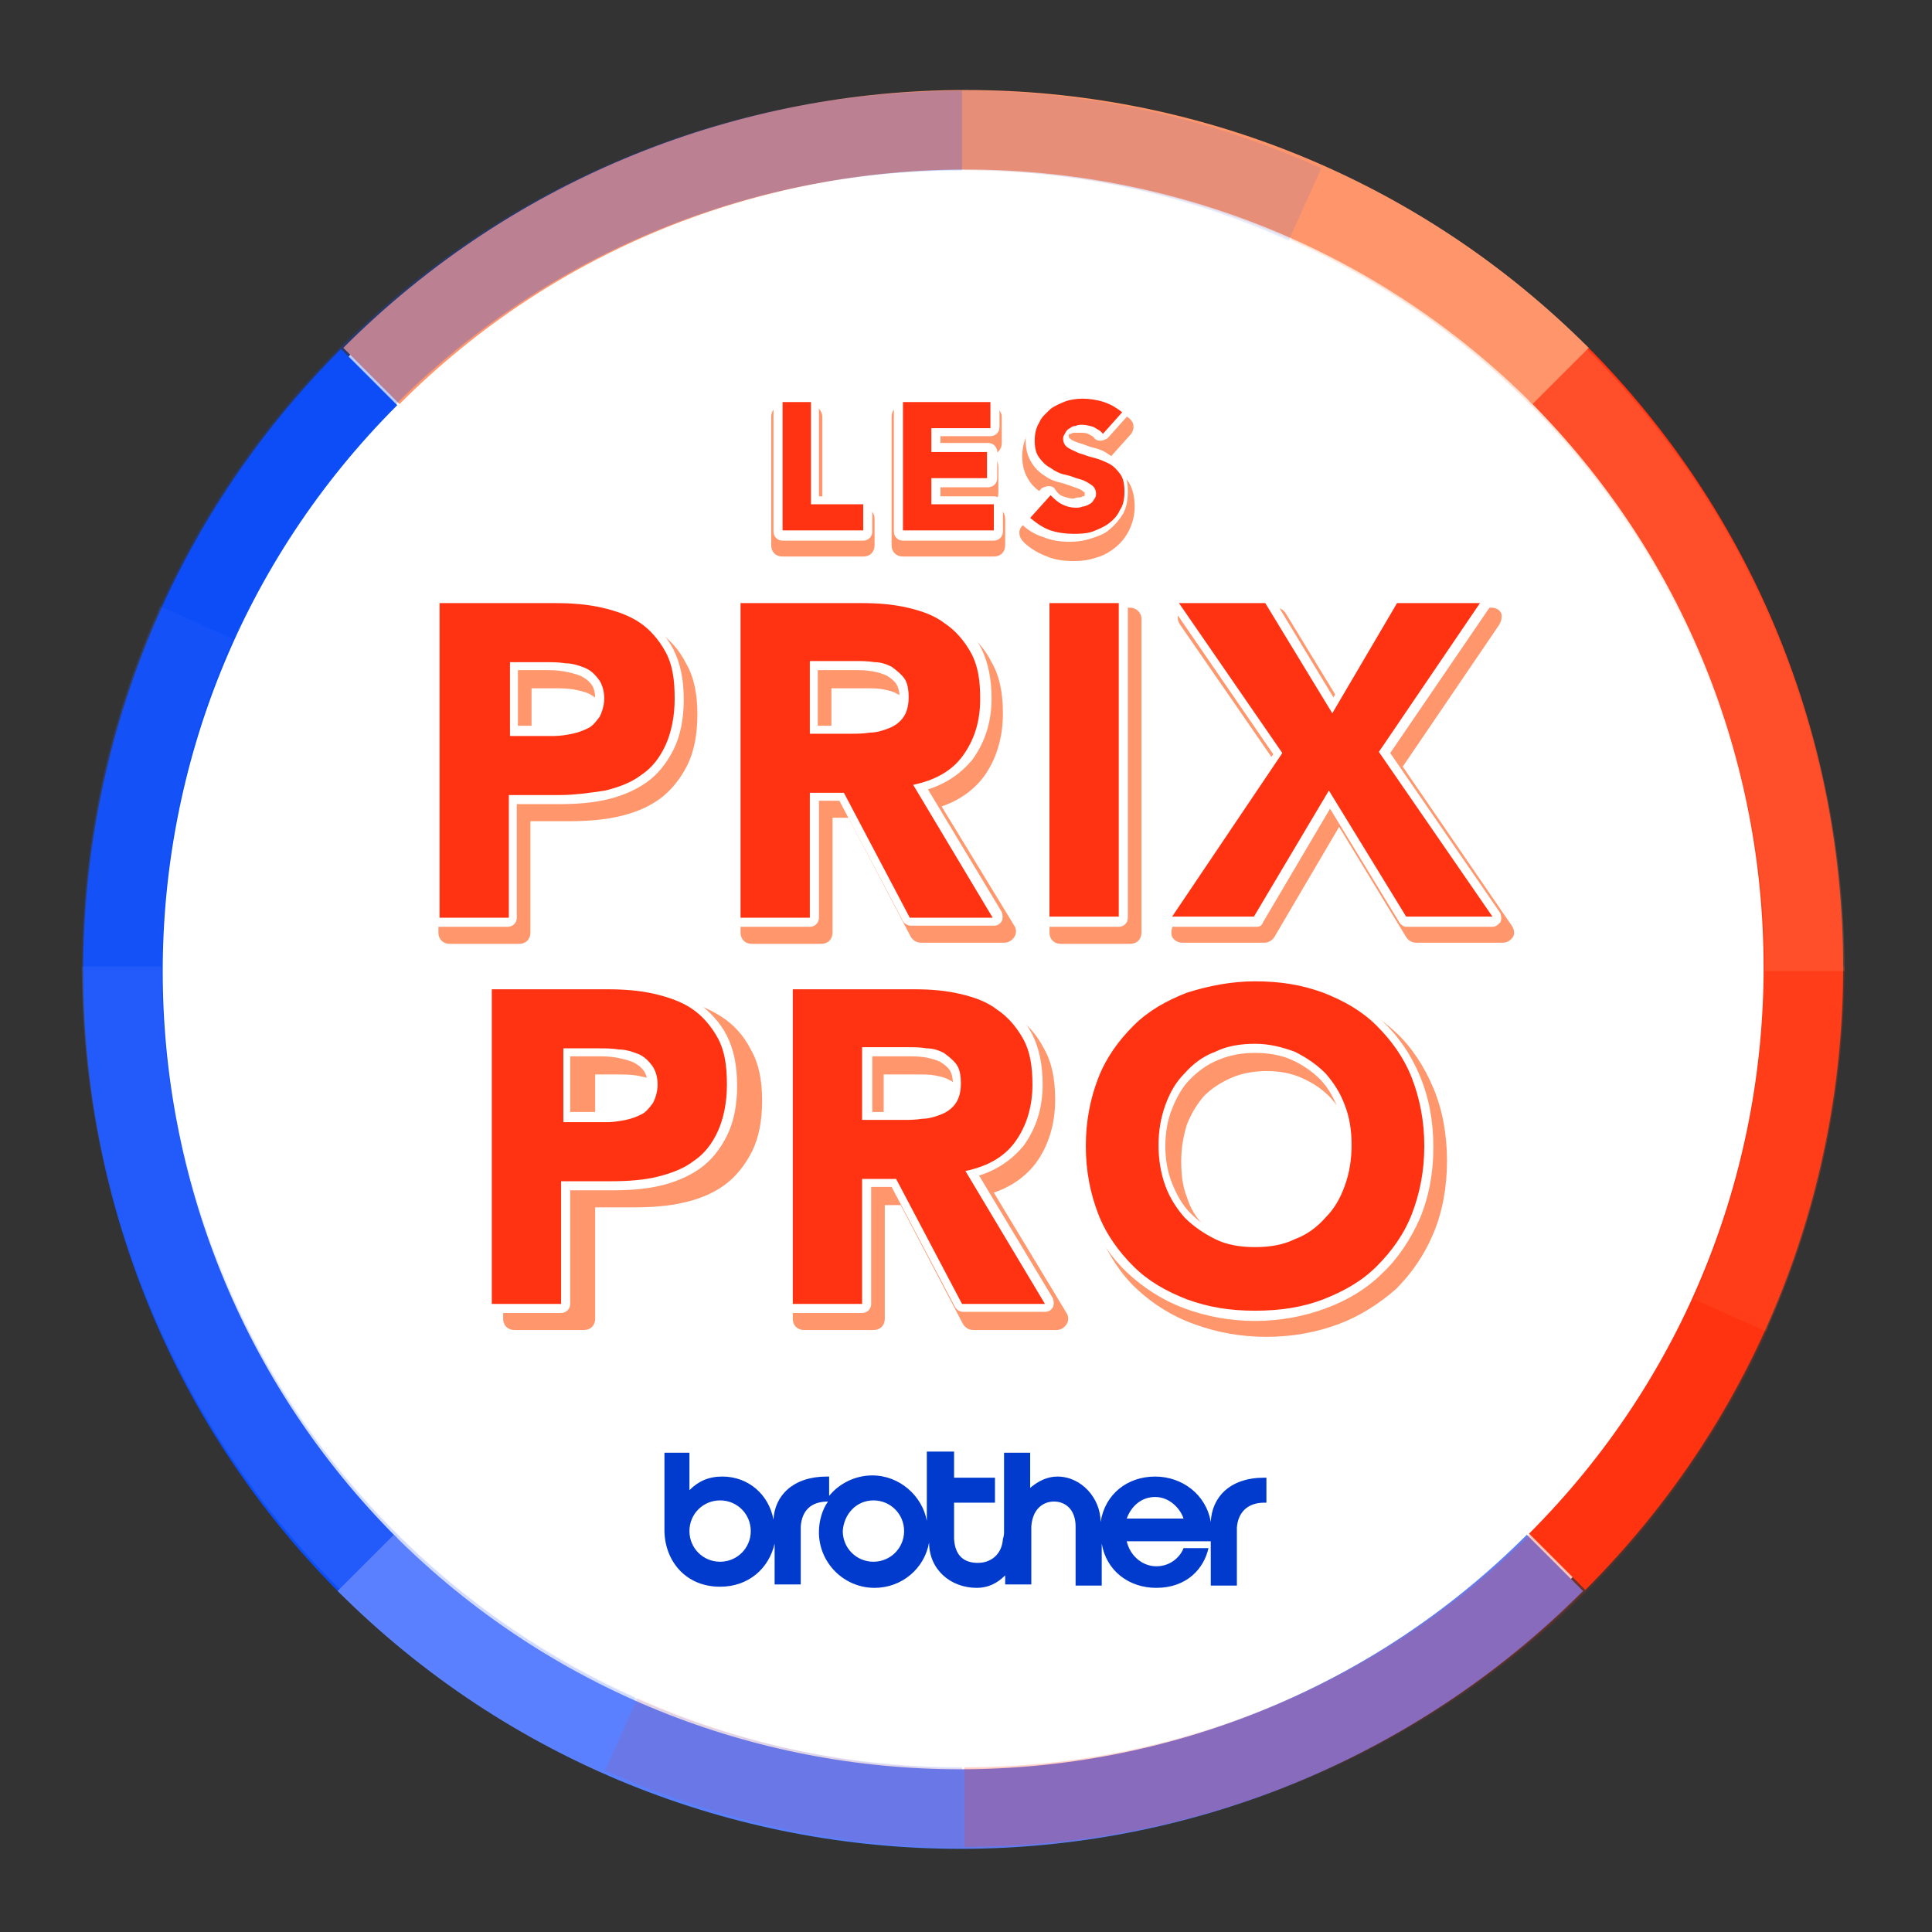 <?xml version="1.0" encoding="utf-8"?>
<!-- Generator: Adobe Illustrator 24.1.0, SVG Export Plug-In . SVG Version: 6.00 Build 0)  -->
<svg version="1.1" id="Calque_1" xmlns="http://www.w3.org/2000/svg" xmlns:xlink="http://www.w3.org/1999/xlink" x="0px" y="0px"
	 viewBox="0 0 170.1 170.1" style="enable-background:new 0 0 170.1 170.1;" xml:space="preserve">
<rect x="0" y="0" width="170.1" height="170.1" fill="#333333" stroke="none"/>
<style type="text/css">
	.st0{fill:#FFFFFF;}
	.st1{fill:none;stroke:#0D4FF7;stroke-width:7;stroke-miterlimit:10;}
	.st2{fill:none;stroke:#5A81FF;stroke-width:7;stroke-miterlimit:10;}
	.st3{fill:none;stroke:#FF3311;stroke-width:7;stroke-miterlimit:10;}
	.st4{fill:none;stroke:#FF966C;stroke-width:7;stroke-miterlimit:10;}
	.st5{opacity:0.2;fill:none;stroke:#0D4FF7;stroke-width:7;stroke-miterlimit:10;}
	.st6{opacity:0.2;fill:none;stroke:#5A81FF;stroke-width:7;stroke-miterlimit:10;}
	.st7{opacity:0.2;fill:none;stroke:#FF3311;stroke-width:7;stroke-miterlimit:10;}
	.st8{opacity:0.2;fill:none;stroke:#FF966C;stroke-width:7;stroke-miterlimit:10;}
	.st9{fill:#FF966C;}
	.st10{fill:#FF3311;}
	.st11{fill:#003BCE;}
	.st12{opacity:0.1;fill:none;stroke:#0D4FF7;stroke-width:7;stroke-miterlimit:10;}
	.st13{opacity:0.1;fill:none;stroke:#5A81FF;stroke-width:7;stroke-miterlimit:10;}
	.st14{opacity:0.1;fill:none;stroke:#FF3311;stroke-width:7;stroke-miterlimit:10;}
	.st15{opacity:0.1;fill:none;stroke:#FF966C;stroke-width:7;stroke-miterlimit:10;}
</style>
<circle class="st0" cx="84.6" cy="85.1" r="76.1"/>
<path class="st1" d="M32.5,137.9C3.6,109,3.6,62.1,32.5,33.2"/>
<path class="st2" d="M136.9,137.6c-28.9,28.9-75.8,28.9-104.7,0"/>
<path class="st3" d="M137.1,32.8c28.9,28.9,28.9,75.8,0,104.7"/>
<path class="st4" d="M32.7,33.1c28.9-28.9,75.8-28.9,104.7,0"/>
<path class="st5" d="M10.7,85.5c0-40.9,33.1-74,74-74"/>
<path class="st6" d="M84.7,159.1c-40.9,0-74-33.1-74-74"/>
<path class="st7" d="M158.9,85.1c0,40.9-33.1,74-74,74"/>
<path class="st8" d="M84.9,11.5c40.9,0,74,33.1,74,74"/>
<g>
	<g>
		<path class="st9" d="M68.9,48.6c-0.3,0-0.5-0.2-0.5-0.5V36.7c0-0.3,0.2-0.5,0.5-0.5h2.5c0.3,0,0.5,0.2,0.5,0.5v8.5H76
			c0.3,0,0.5,0.2,0.5,0.5v2.3c0,0.3-0.2,0.5-0.5,0.5H68.9z"/>
		<path class="st9" d="M71.4,36.7v9H76v2.3h-7.1V36.7H71.4 M71.4,35.7h-2.5c-0.6,0-1,0.4-1,1v11.3c0,0.6,0.4,1,1,1H76
			c0.6,0,1-0.4,1-1v-2.3c0-0.6-0.4-1-1-1h-3.6v-8C72.4,36.2,72,35.7,71.4,35.7L71.4,35.7z"/>
	</g>
	<g>
		<path class="st9" d="M79.5,48.6c-0.3,0-0.5-0.2-0.5-0.5V36.7c0-0.3,0.2-0.5,0.5-0.5h7.7c0.3,0,0.5,0.2,0.5,0.5V39
			c0,0.3-0.2,0.5-0.5,0.5h-4.7v1.1h4.4c0.3,0,0.5,0.2,0.5,0.5v2.3c0,0.3-0.2,0.5-0.5,0.5h-4.4v1.3h5c0.3,0,0.5,0.2,0.5,0.5v2.3
			c0,0.3-0.2,0.5-0.5,0.5H79.5z"/>
		<path class="st9" d="M87.2,36.7V39H82v2.1h4.9v2.3H82v2.3h5.5v2.3h-8V36.7H87.2 M87.2,35.7h-7.7c-0.6,0-1,0.4-1,1v11.3
			c0,0.6,0.4,1,1,1h8c0.6,0,1-0.4,1-1v-2.3c0-0.6-0.4-1-1-1H83v-0.3h3.9c0.6,0,1-0.4,1-1v-2.3c0-0.6-0.4-1-1-1H83V40h4.2
			c0.6,0,1-0.4,1-1v-2.3C88.2,36.2,87.7,35.7,87.2,35.7L87.2,35.7z"/>
	</g>
	<g>
		<path class="st9" d="M94.4,48.9c-0.8,0-1.5-0.1-2.2-0.4c-0.7-0.2-1.3-0.6-1.9-1.2c-0.2-0.2-0.2-0.5,0-0.7l1.8-2
			c0.1-0.1,0.2-0.2,0.4-0.2c0,0,0,0,0,0c0.1,0,0.3,0.1,0.4,0.2c0.2,0.3,0.5,0.5,0.8,0.6c0.3,0.2,0.7,0.2,1,0.2c0.2,0,0.3,0,0.5-0.1
			c0.2,0,0.3-0.1,0.4-0.2c0.1-0.1,0.2-0.1,0.2-0.2c0-0.1,0.1-0.1,0.1-0.2c0-0.2-0.1-0.3-0.2-0.4c-0.2-0.2-0.5-0.3-0.8-0.4
			c-0.4-0.1-0.8-0.3-1.3-0.4c-0.5-0.1-1-0.4-1.4-0.6c-0.5-0.3-0.8-0.6-1.1-1.1c-0.3-0.5-0.5-1.1-0.5-1.8c0-0.7,0.1-1.3,0.4-1.8
			c0.3-0.5,0.6-1,1.1-1.3c0.4-0.3,1-0.6,1.5-0.8c0.6-0.2,1.2-0.3,1.8-0.3c0.7,0,1.4,0.1,2,0.3c0.7,0.2,1.3,0.5,1.8,1
			c0.1,0.1,0.2,0.2,0.2,0.3s0,0.3-0.1,0.4l-1.7,1.9c-0.1,0.1-0.2,0.2-0.4,0.2c0,0,0,0,0,0c-0.1,0-0.3-0.1-0.4-0.2
			c-0.1-0.2-0.3-0.3-0.6-0.4c-0.3-0.1-0.6-0.2-0.8-0.2c-0.1,0-0.3,0-0.5,0.1c-0.1,0-0.3,0.1-0.4,0.2c-0.1,0.1-0.2,0.1-0.2,0.2
			c0,0.1-0.1,0.1-0.1,0.3c0,0.2,0.1,0.3,0.2,0.4c0.2,0.2,0.5,0.3,0.8,0.4c0.4,0.1,0.8,0.3,1.2,0.4c0.5,0.1,1,0.3,1.4,0.6
			c0.5,0.3,0.8,0.6,1.1,1.1c0.3,0.5,0.5,1.1,0.5,1.9c0,0.7-0.1,1.3-0.4,1.9c-0.3,0.5-0.6,1-1.1,1.3c-0.4,0.3-1,0.6-1.6,0.8
			C95.7,48.8,95.1,48.9,94.4,48.9z"/>
		<path class="st9" d="M95.3,36.4c0.6,0,1.3,0.1,1.9,0.3c0.6,0.2,1.1,0.5,1.6,0.9l-1.7,1.9c-0.2-0.3-0.5-0.4-0.8-0.6
			c-0.3-0.1-0.7-0.2-1-0.2c-0.2,0-0.4,0-0.6,0.1c-0.2,0-0.4,0.1-0.5,0.2c-0.2,0.1-0.3,0.2-0.4,0.4s-0.2,0.3-0.2,0.5
			c0,0.3,0.1,0.6,0.4,0.8s0.6,0.3,1,0.5c0.4,0.1,0.8,0.3,1.3,0.4c0.4,0.1,0.9,0.3,1.3,0.5c0.4,0.2,0.7,0.5,1,0.9
			c0.3,0.4,0.4,0.9,0.4,1.6c0,0.6-0.1,1.2-0.4,1.6c-0.2,0.5-0.6,0.9-1,1.2c-0.4,0.3-0.9,0.5-1.4,0.7c-0.5,0.1-1.1,0.2-1.7,0.2
			c-0.7,0-1.4-0.1-2-0.3c-0.6-0.2-1.2-0.6-1.8-1.1l1.8-2c0.3,0.3,0.6,0.6,1,0.8c0.4,0.2,0.8,0.3,1.2,0.3c0.2,0,0.4,0,0.6-0.1
			c0.2,0,0.4-0.1,0.6-0.2c0.2-0.1,0.3-0.2,0.4-0.4c0.1-0.1,0.2-0.3,0.2-0.5c0-0.3-0.1-0.6-0.4-0.8s-0.6-0.4-1-0.5
			c-0.4-0.1-0.8-0.3-1.3-0.4c-0.5-0.1-0.9-0.3-1.3-0.6c-0.4-0.2-0.7-0.5-1-0.9c-0.3-0.4-0.4-0.9-0.4-1.5c0-0.6,0.1-1.1,0.4-1.6
			c0.2-0.5,0.6-0.8,1-1.2c0.4-0.3,0.9-0.5,1.4-0.7C94.2,36.5,94.8,36.4,95.3,36.4 M95.3,35.4c-0.6,0-1.3,0.1-1.9,0.3
			c-0.6,0.2-1.2,0.5-1.7,0.9c-0.5,0.4-0.9,0.9-1.2,1.5c-0.3,0.6-0.5,1.3-0.5,2.1c0,0.8,0.2,1.5,0.6,2.1c0.3,0.5,0.8,0.9,1.3,1.2
			c0.5,0.3,1,0.5,1.5,0.7c0.4,0.1,0.9,0.3,1.2,0.4c0.3,0.1,0.5,0.2,0.7,0.4c0,0,0,0-0.1,0c-0.1,0-0.2,0.1-0.3,0.1
			c-0.1,0-0.3,0-0.4,0c-0.3,0-0.5-0.1-0.8-0.2c-0.2-0.1-0.4-0.3-0.6-0.5C93,44.1,92.8,44,92.5,44c0,0,0,0,0,0
			c-0.3,0-0.5,0.1-0.7,0.3l-1.8,2c-0.4,0.4-0.3,1,0.1,1.4c0.6,0.6,1.3,1,2.1,1.3c0.7,0.3,1.5,0.4,2.4,0.4c0.7,0,1.3-0.1,1.9-0.3
			c0.7-0.2,1.2-0.5,1.7-0.9c0.5-0.4,0.9-0.9,1.2-1.5c0.3-0.6,0.5-1.3,0.5-2.1c0-0.9-0.2-1.6-0.5-2.1c-0.3-0.5-0.8-0.9-1.3-1.3
			c-0.5-0.3-1-0.5-1.5-0.6c-0.4-0.1-0.8-0.2-1.2-0.4c-0.3-0.1-0.5-0.2-0.7-0.3c0,0,0,0,0,0c0.1,0,0.2-0.1,0.3-0.1c0.1,0,0.2,0,0.3,0
			c0.2,0,0.4,0,0.7,0.1c0.2,0.1,0.3,0.1,0.4,0.2c0.2,0.2,0.5,0.4,0.7,0.4c0,0,0,0,0,0c0.3,0,0.5-0.1,0.7-0.3l1.7-1.9
			c0.2-0.2,0.3-0.5,0.3-0.7c0-0.3-0.1-0.5-0.3-0.7c-0.6-0.5-1.3-0.9-2-1.1C96.8,35.6,96.1,35.4,95.3,35.4L95.3,35.4z"/>
	</g>
	<g>
		<path class="st9" d="M39.6,82.6c-0.3,0-0.5-0.2-0.5-0.5V54.5c0-0.3,0.2-0.5,0.5-0.5h10.3c1.5,0,2.9,0.1,4.2,0.4
			c1.3,0.3,2.5,0.7,3.5,1.4c1,0.7,1.8,1.6,2.4,2.8c0.6,1.1,0.9,2.6,0.9,4.3c0,1.7-0.3,3.1-0.8,4.3c-0.6,1.2-1.3,2.1-2.3,2.8
			c-1,0.7-2.1,1.2-3.4,1.5c-1.3,0.3-2.7,0.4-4.2,0.4h-3.9v10.3c0,0.3-0.2,0.5-0.5,0.5H39.6z M49.8,65.7c0.5,0,1,0,1.5-0.1
			c0.4-0.1,0.9-0.2,1.2-0.5c0.3-0.2,0.6-0.5,0.8-0.8c0.2-0.3,0.3-0.8,0.3-1.4c0-0.6-0.1-1.1-0.4-1.4c-0.3-0.4-0.6-0.6-1.1-0.8
			c-0.5-0.2-1-0.3-1.5-0.4c-0.6-0.1-1.2-0.1-1.7-0.1h-2.6v5.6H49.8z"/>
		<path class="st9" d="M49.9,54.5c1.4,0,2.8,0.1,4.1,0.4c1.3,0.3,2.4,0.7,3.3,1.3c0.9,0.6,1.7,1.5,2.3,2.6c0.6,1.1,0.8,2.4,0.8,4.1
			c0,1.6-0.3,3-0.8,4.1c-0.5,1.1-1.2,2-2.1,2.6c-0.9,0.7-2,1.1-3.2,1.4c-1.2,0.3-2.6,0.4-4.1,0.4h-4.4v10.8h-6.1V54.5H49.9
			 M45.7,66.2h4.1c0.5,0,1.1-0.1,1.6-0.2c0.5-0.1,1-0.3,1.4-0.5c0.4-0.2,0.7-0.6,1-1c0.2-0.4,0.4-1,0.4-1.6c0-0.7-0.2-1.3-0.5-1.7
			c-0.3-0.4-0.7-0.8-1.2-1c-0.5-0.2-1.1-0.4-1.7-0.4c-0.6-0.1-1.2-0.1-1.8-0.1h-3.1V66.2 M49.9,53.5H39.6c-0.6,0-1,0.4-1,1v27.6
			c0,0.6,0.4,1,1,1h6.1c0.6,0,1-0.4,1-1v-9.8h3.4c1.5,0,3-0.1,4.3-0.4c1.4-0.3,2.6-0.8,3.6-1.5c1-0.7,1.9-1.8,2.5-3
			c0.6-1.2,0.9-2.7,0.9-4.5c0-1.8-0.3-3.3-1-4.5c-0.6-1.2-1.5-2.2-2.6-2.9c-1.1-0.7-2.3-1.2-3.7-1.5C52.8,53.6,51.4,53.5,49.9,53.5
			L49.9,53.5z M46.7,60.6h2.1c0.5,0,1.1,0,1.7,0.1c0.5,0.1,1,0.2,1.4,0.4c0.4,0.2,0.6,0.4,0.9,0.7c0.2,0.2,0.3,0.6,0.3,1.1
			c0,0.5-0.1,0.8-0.2,1.1c-0.2,0.3-0.4,0.5-0.6,0.7c-0.3,0.2-0.7,0.3-1,0.4c-0.4,0.1-0.9,0.1-1.4,0.1h-3.1V60.6L46.7,60.6z"/>
	</g>
	<g>
		<path class="st9" d="M81.1,82.6c-0.2,0-0.4-0.1-0.4-0.3L75,71.5h-2.2v10.5c0,0.3-0.2,0.5-0.5,0.5h-6.1c-0.3,0-0.5-0.2-0.5-0.5
			V54.5c0-0.3,0.2-0.5,0.5-0.5h10.7c1.4,0,2.8,0.1,4.1,0.4c1.3,0.3,2.5,0.8,3.5,1.4c1,0.7,1.8,1.6,2.4,2.8c0.6,1.1,0.9,2.6,0.9,4.3
			c0,2-0.5,3.8-1.6,5.3c-1,1.3-2.3,2.2-4.1,2.6l6.7,11.1c0.1,0.2,0.1,0.3,0,0.5c-0.1,0.2-0.3,0.3-0.4,0.3H81.1z M75.9,65.4
			c0.5,0,1.1,0,1.7-0.1c0.6,0,1.1-0.1,1.5-0.3c0.4-0.2,0.7-0.4,1-0.8c0.3-0.3,0.4-0.8,0.4-1.4c0-0.6-0.1-1.1-0.3-1.4
			c-0.2-0.3-0.5-0.6-0.9-0.8c-0.4-0.2-0.9-0.3-1.4-0.4c-0.5-0.1-1.1-0.1-1.6-0.1h-3.5v5.3H75.9z"/>
		<path class="st9" d="M76.9,54.5c1.4,0,2.7,0.1,4,0.4c1.3,0.3,2.4,0.7,3.3,1.4c0.9,0.6,1.7,1.5,2.3,2.6c0.6,1.1,0.8,2.4,0.8,4
			c0,2-0.5,3.6-1.5,5c-1,1.4-2.5,2.2-4.4,2.6l7,11.7h-7.3l-5.8-11h-3v11h-6.1V54.5H76.9 M72.3,65.9h3.6c0.5,0,1.1,0,1.7-0.1
			c0.6,0,1.2-0.2,1.7-0.4c0.5-0.2,0.9-0.5,1.2-0.9c0.3-0.4,0.5-1,0.5-1.8c0-0.7-0.1-1.3-0.4-1.7c-0.3-0.4-0.7-0.7-1.1-1
			c-0.4-0.2-0.9-0.4-1.5-0.4c-0.6-0.1-1.1-0.1-1.7-0.1h-4V65.9 M76.9,53.5H66.2c-0.6,0-1,0.4-1,1v27.6c0,0.6,0.4,1,1,1h6.1
			c0.6,0,1-0.4,1-1V72h1.4l5.5,10.5c0.2,0.3,0.5,0.5,0.9,0.5h7.3c0.4,0,0.7-0.2,0.9-0.5c0.2-0.3,0.2-0.7,0-1L82.9,71
			c1.5-0.5,2.8-1.4,3.7-2.6c1.1-1.5,1.7-3.4,1.7-5.6c0-1.8-0.3-3.3-1-4.5c-0.6-1.2-1.5-2.2-2.6-2.9c-1.1-0.7-2.3-1.2-3.7-1.5
			C79.8,53.6,78.3,53.5,76.9,53.5L76.9,53.5z M73.3,60.6h3c0.5,0,1,0,1.5,0.1c0.5,0.1,0.9,0.2,1.2,0.4c0.3,0.1,0.5,0.4,0.7,0.6
			c0.2,0.2,0.3,0.6,0.3,1.1c0,0.5-0.1,0.9-0.3,1.1c-0.2,0.3-0.5,0.5-0.8,0.6c-0.4,0.2-0.8,0.3-1.4,0.3c-0.6,0-1.1,0.1-1.7,0.1h-2.6
			V60.6L73.3,60.6z"/>
	</g>
	<g>
		<path class="st9" d="M93.4,82.6c-0.3,0-0.5-0.2-0.5-0.5V54.5c0-0.3,0.2-0.5,0.5-0.5h6.1c0.3,0,0.5,0.2,0.5,0.5v27.6
			c0,0.3-0.2,0.5-0.5,0.5H93.4z"/>
		<path class="st9" d="M99.5,54.5v27.6h-6.1V54.5H99.5 M99.5,53.5h-6.1c-0.6,0-1,0.4-1,1v27.6c0,0.6,0.4,1,1,1h6.1c0.6,0,1-0.4,1-1
			V54.5C100.5,53.9,100,53.5,99.5,53.5L99.5,53.5z"/>
	</g>
	<g>
		<path class="st9" d="M124.7,82.6c-0.2,0-0.3-0.1-0.4-0.2L118,71.9l-6.1,10.4c-0.1,0.2-0.3,0.2-0.4,0.2h-7.2
			c-0.2,0-0.4-0.1-0.4-0.3s-0.1-0.4,0-0.5l9.5-14.1l-8.9-12.9c-0.1-0.2-0.1-0.4,0-0.5c0.1-0.2,0.3-0.3,0.4-0.3h7.6
			c0.2,0,0.3,0.1,0.4,0.2l5.5,9l5.2-8.9c0.1-0.2,0.3-0.2,0.4-0.2h7.4c0.2,0,0.4,0.1,0.4,0.3c0.1,0.2,0.1,0.4,0,0.5L123,67.5
			l9.8,14.3c0.1,0.2,0.1,0.4,0,0.5s-0.3,0.3-0.4,0.3H124.7z"/>
		<path class="st9" d="M131.3,54.5L131.3,54.5 M131.3,54.5l-8.9,13.1l10,14.5h-7.6L118,70.9l-6.6,11.1h-7.2l9.7-14.4l-9.1-13.2h7.6
			l5.9,9.7l5.7-9.7H131.3 M131.3,53.5L131.3,53.5h-7.4c-0.4,0-0.7,0.2-0.9,0.5l-4.8,8.2l-5-8.2c-0.2-0.3-0.5-0.5-0.9-0.5h-7.6
			c-0.4,0-0.7,0.2-0.9,0.5c-0.2,0.3-0.1,0.7,0.1,1l8.7,12.6l-9.3,13.9c-0.2,0.3-0.2,0.7-0.1,1c0.2,0.3,0.5,0.5,0.9,0.5h7.2
			c0.4,0,0.7-0.2,0.9-0.5l5.7-9.7l5.9,9.7c0.2,0.3,0.5,0.5,0.9,0.5h7.6c0.4,0,0.7-0.2,0.9-0.5c0.2-0.3,0.1-0.7-0.1-1l-9.6-14
			l8.5-12.5c0.1-0.2,0.2-0.4,0.2-0.6C132.3,53.9,131.9,53.5,131.3,53.5L131.3,53.5z M131.3,55.5L131.3,55.5L131.3,55.5L131.3,55.5z"
			/>
	</g>
	<g>
		<path class="st9" d="M45.3,116.6c-0.3,0-0.5-0.2-0.5-0.5V88.5c0-0.3,0.2-0.5,0.5-0.5h10.3c1.5,0,2.9,0.1,4.2,0.4
			c1.3,0.3,2.5,0.7,3.5,1.4c1,0.7,1.8,1.6,2.4,2.8c0.6,1.1,0.9,2.6,0.9,4.3c0,1.7-0.3,3.1-0.8,4.3c-0.6,1.2-1.3,2.1-2.3,2.8
			c-1,0.7-2.1,1.2-3.4,1.5c-1.3,0.3-2.7,0.4-4.2,0.4h-3.9v10.3c0,0.3-0.2,0.5-0.5,0.5H45.3z M55.4,99.7c0.5,0,1,0,1.5-0.1
			c0.4-0.1,0.9-0.2,1.2-0.5c0.3-0.2,0.6-0.5,0.8-0.8c0.2-0.3,0.3-0.8,0.3-1.4c0-0.6-0.1-1.1-0.4-1.4c-0.3-0.4-0.6-0.6-1.1-0.8
			c-0.5-0.2-1-0.3-1.5-0.4c-0.6-0.1-1.2-0.1-1.7-0.1h-2.6v5.6H55.4z"/>
		<path class="st9" d="M55.5,88.5c1.4,0,2.8,0.1,4.1,0.4c1.3,0.3,2.4,0.7,3.3,1.3c0.9,0.6,1.7,1.5,2.3,2.6c0.6,1.1,0.8,2.4,0.8,4.1
			c0,1.6-0.3,3-0.8,4.1c-0.5,1.1-1.2,2-2.1,2.6c-0.9,0.7-2,1.1-3.2,1.4c-1.2,0.3-2.6,0.4-4.1,0.4h-4.4v10.8h-6.1V88.5H55.5
			 M51.3,100.2h4.1c0.5,0,1.1-0.1,1.6-0.2c0.5-0.1,1-0.3,1.4-0.5c0.4-0.2,0.7-0.6,1-1c0.2-0.4,0.4-1,0.4-1.6c0-0.7-0.2-1.3-0.5-1.7
			c-0.3-0.4-0.7-0.8-1.2-1c-0.5-0.2-1.1-0.4-1.7-0.4c-0.6-0.1-1.2-0.1-1.8-0.1h-3.1V100.2 M55.5,87.5H45.3c-0.6,0-1,0.4-1,1v27.6
			c0,0.6,0.4,1,1,1h6.1c0.6,0,1-0.4,1-1v-9.8h3.4c1.5,0,3-0.1,4.3-0.4c1.4-0.3,2.6-0.8,3.6-1.5c1-0.7,1.9-1.8,2.5-3
			c0.6-1.2,0.9-2.7,0.9-4.5c0-1.8-0.3-3.3-1-4.5c-0.6-1.2-1.5-2.2-2.6-2.9c-1.1-0.7-2.3-1.2-3.7-1.5C58.4,87.6,57,87.5,55.5,87.5
			L55.5,87.5z M52.3,94.6h2.1c0.5,0,1.1,0,1.7,0.1c0.5,0.1,1,0.2,1.4,0.4c0.4,0.2,0.6,0.4,0.9,0.7c0.2,0.2,0.3,0.6,0.3,1.1
			c0,0.5-0.1,0.8-0.2,1.1c-0.2,0.3-0.4,0.5-0.6,0.7c-0.3,0.2-0.7,0.3-1,0.4c-0.4,0.1-0.9,0.1-1.4,0.1h-3.1V94.6L52.3,94.6z"/>
	</g>
	<g>
		<path class="st9" d="M85.7,116.6c-0.2,0-0.4-0.1-0.4-0.3l-5.6-10.8h-2.2v10.5c0,0.3-0.2,0.5-0.5,0.5h-6.1c-0.3,0-0.5-0.2-0.5-0.5
			V88.5c0-0.3,0.2-0.5,0.5-0.5h10.7c1.4,0,2.8,0.1,4.1,0.4c1.3,0.3,2.5,0.8,3.5,1.4c1,0.7,1.8,1.6,2.4,2.8c0.6,1.1,0.9,2.6,0.9,4.3
			c0,2-0.5,3.8-1.6,5.3c-1,1.3-2.3,2.2-4.1,2.6l6.7,11.1c0.1,0.2,0.1,0.3,0,0.5s-0.3,0.3-0.4,0.3H85.7z M80.5,99.4
			c0.5,0,1.1,0,1.7-0.1c0.6,0,1.1-0.1,1.5-0.3c0.4-0.2,0.7-0.4,1-0.8c0.3-0.3,0.4-0.8,0.4-1.4c0-0.6-0.1-1.1-0.3-1.4
			c-0.2-0.3-0.5-0.6-0.9-0.8c-0.4-0.2-0.9-0.3-1.4-0.4c-0.5-0.1-1.1-0.1-1.6-0.1h-3.5v5.3H80.5z"/>
		<path class="st9" d="M81.5,88.5c1.4,0,2.7,0.1,4,0.4c1.3,0.3,2.4,0.7,3.3,1.4c0.9,0.6,1.7,1.5,2.3,2.6c0.6,1.1,0.8,2.4,0.8,4
			c0,1.9-0.5,3.6-1.5,5c-1,1.4-2.5,2.2-4.4,2.6l7,11.7h-7.3l-5.8-11h-3v11h-6.1V88.5H81.5 M76.9,99.9h3.6c0.5,0,1.1,0,1.7-0.1
			c0.6,0,1.2-0.2,1.7-0.4c0.5-0.2,0.9-0.5,1.2-0.9c0.3-0.4,0.5-1,0.5-1.8c0-0.7-0.1-1.3-0.4-1.7c-0.3-0.4-0.7-0.7-1.1-1
			c-0.4-0.2-0.9-0.4-1.5-0.4c-0.6-0.1-1.1-0.1-1.7-0.1h-4V99.9 M81.5,87.5H70.8c-0.6,0-1,0.4-1,1v27.6c0,0.6,0.4,1,1,1h6.1
			c0.6,0,1-0.4,1-1v-10h1.4l5.5,10.5c0.2,0.3,0.5,0.5,0.9,0.5H93c0.4,0,0.7-0.2,0.9-0.5c0.2-0.3,0.2-0.7,0-1L87.5,105
			c1.5-0.5,2.8-1.4,3.7-2.6c1.1-1.5,1.7-3.4,1.7-5.6c0-1.8-0.3-3.3-1-4.5c-0.6-1.2-1.5-2.2-2.6-2.9c-1.1-0.7-2.3-1.2-3.7-1.5
			C84.4,87.6,83,87.5,81.5,87.5L81.5,87.5z M77.9,94.6h3c0.5,0,1,0,1.5,0.1c0.5,0.1,0.9,0.2,1.2,0.4c0.3,0.1,0.5,0.4,0.7,0.6
			c0.2,0.2,0.3,0.6,0.3,1.1c0,0.5-0.1,0.9-0.3,1.1c-0.2,0.3-0.5,0.5-0.8,0.6c-0.4,0.2-0.8,0.3-1.4,0.3c-0.6,0-1.1,0.1-1.7,0.1h-2.6
			V94.6L77.9,94.6z"/>
	</g>
	<g>
		<path class="st9" d="M111.5,117.3c-2.2,0-4.3-0.4-6.1-1c-1.9-0.7-3.5-1.7-4.9-3c-1.4-1.3-2.5-2.9-3.2-4.8
			c-0.8-1.8-1.1-3.9-1.1-6.2c0-2.3,0.4-4.4,1.1-6.2c0.8-1.8,1.8-3.4,3.2-4.8c1.4-1.3,3-2.3,4.9-3c1.9-0.7,3.9-1,6.1-1
			c2.2,0,4.3,0.4,6.1,1c1.9,0.7,3.5,1.7,4.9,3c1.4,1.3,2.5,2.9,3.2,4.8c0.8,1.8,1.1,3.9,1.1,6.2c0,2.3-0.4,4.4-1.1,6.2
			c-0.8,1.8-1.8,3.4-3.2,4.8c-1.4,1.3-3,2.3-4.9,3C115.8,116.9,113.7,117.3,111.5,117.3z M111.5,93.9c-1.2,0-2.3,0.2-3.3,0.6
			c-1,0.4-1.8,1-2.5,1.7c-0.7,0.7-1.3,1.6-1.6,2.7c-0.4,1-0.6,2.2-0.6,3.4c0,1.2,0.2,2.4,0.6,3.4c0.4,1,0.9,1.9,1.6,2.6
			c0.7,0.7,1.6,1.3,2.5,1.7c1,0.4,2.1,0.6,3.3,0.6s2.4-0.2,3.3-0.6c1-0.4,1.8-1,2.5-1.7c0.7-0.7,1.3-1.6,1.6-2.6
			c0.4-1,0.6-2.2,0.6-3.4c0-1.2-0.2-2.3-0.6-3.4c-0.4-1-0.9-1.9-1.6-2.7c-0.7-0.7-1.6-1.3-2.5-1.7C113.9,94.1,112.7,93.9,111.5,93.9
			z"/>
		<path class="st9" d="M111.5,87.7c2.2,0,4.1,0.3,6,1c1.8,0.7,3.4,1.6,4.7,2.9c1.3,1.3,2.4,2.8,3.1,4.6c0.7,1.8,1.1,3.8,1.1,6
			c0,2.2-0.4,4.2-1.1,6c-0.7,1.8-1.8,3.3-3.1,4.6c-1.3,1.3-2.9,2.2-4.7,2.9c-1.8,0.7-3.8,1-6,1c-2.2,0-4.1-0.3-6-1
			c-1.8-0.7-3.4-1.6-4.7-2.9c-1.3-1.3-2.4-2.8-3.1-4.6c-0.7-1.8-1.1-3.8-1.1-6c0-2.2,0.4-4.2,1.1-6c0.7-1.8,1.8-3.3,3.1-4.6
			c1.3-1.3,2.9-2.2,4.7-2.9C107.4,88.1,109.4,87.7,111.5,87.7 M111.5,111.1c1.3,0,2.5-0.2,3.5-0.7c1.1-0.4,2-1.1,2.7-1.9
			c0.8-0.8,1.3-1.7,1.7-2.8c0.4-1.1,0.6-2.3,0.6-3.6c0-1.3-0.2-2.5-0.6-3.5c-0.4-1.1-1-2-1.7-2.8c-0.8-0.8-1.7-1.4-2.7-1.9
			c-1.1-0.4-2.2-0.7-3.5-0.7c-1.3,0-2.5,0.2-3.5,0.7c-1.1,0.4-2,1.1-2.7,1.9c-0.8,0.8-1.3,1.7-1.7,2.8c-0.4,1.1-0.6,2.3-0.6,3.5
			c0,1.3,0.2,2.5,0.6,3.6c0.4,1.1,1,2,1.7,2.8c0.8,0.8,1.7,1.4,2.7,1.9C109,110.9,110.2,111.1,111.5,111.1 M111.5,86.7
			c-2.3,0-4.4,0.4-6.3,1.1c-1.9,0.7-3.6,1.8-5.1,3.1c-1.4,1.4-2.5,3-3.3,4.9c-0.8,1.9-1.2,4.1-1.2,6.4c0,2.3,0.4,4.5,1.2,6.4
			c0.8,1.9,1.9,3.6,3.3,4.9c1.4,1.3,3.1,2.4,5.1,3.1c1.9,0.7,4,1.1,6.3,1.1c2.3,0,4.4-0.4,6.3-1.1c1.9-0.7,3.6-1.8,5.1-3.1
			c1.4-1.4,2.5-3,3.3-4.9c0.8-1.9,1.2-4.1,1.2-6.4c0-2.3-0.4-4.5-1.2-6.4c-0.8-1.9-1.9-3.6-3.3-4.9c-1.4-1.3-3.1-2.4-5.1-3.1
			C115.9,87.1,113.8,86.7,111.5,86.7L111.5,86.7z M111.5,110.1c-1.2,0-2.2-0.2-3.1-0.6c-0.9-0.4-1.7-0.9-2.4-1.6
			c-0.7-0.7-1.2-1.5-1.5-2.5c-0.4-1-0.5-2-0.5-3.2c0-1.2,0.2-2.2,0.5-3.2c0.4-1,0.9-1.8,1.5-2.5c0.7-0.7,1.5-1.2,2.4-1.6
			c0.9-0.4,2-0.6,3.1-0.6c1.2,0,2.2,0.2,3.1,0.6c0.9,0.4,1.7,0.9,2.4,1.6c0.7,0.7,1.2,1.5,1.5,2.5c0.4,1,0.5,2.1,0.5,3.2
			c0,1.2-0.2,2.3-0.5,3.2c-0.4,0.9-0.9,1.8-1.5,2.5c-0.7,0.7-1.5,1.2-2.4,1.6C113.7,110,112.7,110.1,111.5,110.1L111.5,110.1z"/>
	</g>
</g>
<g>
	<g>
		<path class="st10" d="M68.9,47.1c-0.2,0-0.4-0.2-0.4-0.4V35.4c0-0.2,0.2-0.4,0.4-0.4h2.5c0.2,0,0.4,0.2,0.4,0.4v8.6H76
			c0.2,0,0.4,0.2,0.4,0.4v2.3c0,0.2-0.2,0.4-0.4,0.4H68.9z"/>
		<path class="st0" d="M71.4,35.4v9H76v2.3h-7.1V35.4H71.4 M71.4,34.7h-2.5c-0.4,0-0.8,0.3-0.8,0.8v11.3c0,0.4,0.3,0.8,0.8,0.8H76
			c0.4,0,0.8-0.3,0.8-0.8v-2.3c0-0.4-0.3-0.8-0.8-0.8h-3.9v-8.3C72.2,35,71.8,34.7,71.4,34.7L71.4,34.7z"/>
	</g>
	<g>
		<path class="st10" d="M79.5,47.1c-0.2,0-0.4-0.2-0.4-0.4V35.4c0-0.2,0.2-0.4,0.4-0.4h7.7c0.2,0,0.4,0.2,0.4,0.4v2.3
			c0,0.2-0.2,0.4-0.4,0.4h-4.8v1.4h4.5c0.2,0,0.4,0.2,0.4,0.4v2.3c0,0.2-0.2,0.4-0.4,0.4h-4.5v1.6h5.1c0.2,0,0.4,0.2,0.4,0.4v2.3
			c0,0.2-0.2,0.4-0.4,0.4H79.5z"/>
		<path class="st0" d="M87.2,35.4v2.3H82v2.1h4.9v2.3H82v2.3h5.5v2.3h-8V35.4H87.2 M87.2,34.7h-7.7c-0.4,0-0.8,0.3-0.8,0.8v11.3
			c0,0.4,0.3,0.8,0.8,0.8h8c0.4,0,0.8-0.3,0.8-0.8v-2.3c0-0.4-0.3-0.8-0.8-0.8h-4.7v-0.8h4.2c0.4,0,0.8-0.3,0.8-0.8v-2.3
			c0-0.4-0.3-0.8-0.8-0.8h-4.2v-0.6h4.4c0.4,0,0.8-0.3,0.8-0.8v-2.3C88,35,87.6,34.7,87.2,34.7L87.2,34.7z"/>
	</g>
	<g>
		<path class="st10" d="M94.5,47.4c-0.8,0-1.5-0.1-2.2-0.4c-0.7-0.2-1.3-0.6-1.9-1.2c-0.2-0.1-0.2-0.4,0-0.5l1.8-2
			c0.1-0.1,0.2-0.1,0.3-0.1c0,0,0,0,0,0c0.1,0,0.2,0.1,0.3,0.1c0.2,0.3,0.5,0.5,0.8,0.7c0.3,0.2,0.7,0.2,1,0.2c0.2,0,0.4,0,0.5-0.1
			c0.2,0,0.3-0.1,0.5-0.2c0.1-0.1,0.2-0.2,0.3-0.3c0.1-0.1,0.1-0.2,0.1-0.3c0-0.2-0.1-0.4-0.2-0.5c-0.2-0.2-0.5-0.3-0.9-0.5
			c-0.4-0.1-0.8-0.3-1.3-0.4c-0.5-0.1-0.9-0.3-1.4-0.6c-0.4-0.3-0.8-0.6-1.1-1c-0.3-0.4-0.5-1-0.5-1.7c0-0.7,0.1-1.3,0.4-1.8
			c0.3-0.5,0.6-0.9,1.1-1.3c0.4-0.3,0.9-0.6,1.5-0.8c0.6-0.2,1.1-0.2,1.7-0.2c0.7,0,1.3,0.1,2,0.3c0.6,0.2,1.2,0.5,1.8,1
			c0.1,0.1,0.1,0.2,0.1,0.3c0,0.1,0,0.2-0.1,0.3l-1.7,1.9c-0.1,0.1-0.2,0.1-0.3,0.1c0,0,0,0,0,0c-0.1,0-0.2-0.1-0.3-0.1
			c-0.2-0.2-0.4-0.3-0.7-0.4c-0.3-0.1-0.6-0.2-0.9-0.2c-0.2,0-0.3,0-0.5,0.1c-0.2,0-0.3,0.1-0.5,0.2c-0.1,0.1-0.2,0.1-0.3,0.2
			C94,38.4,94,38.5,94,38.6c0,0.2,0.1,0.4,0.2,0.5c0.2,0.2,0.5,0.3,0.9,0.4c0.4,0.1,0.8,0.3,1.2,0.4c0.5,0.1,0.9,0.3,1.3,0.6
			c0.4,0.3,0.8,0.6,1.1,1.1c0.3,0.5,0.4,1.1,0.4,1.8c0,0.7-0.1,1.3-0.4,1.8c-0.3,0.5-0.6,1-1.1,1.3c-0.4,0.3-0.9,0.6-1.5,0.8
			C95.7,47.3,95.1,47.4,94.5,47.4z"/>
		<path class="st0" d="M95.3,35.1c0.6,0,1.3,0.1,1.9,0.3c0.6,0.2,1.1,0.5,1.6,0.9l-1.7,1.9c-0.2-0.3-0.5-0.4-0.8-0.6
			c-0.3-0.1-0.7-0.2-1-0.2c-0.2,0-0.4,0-0.6,0.1c-0.2,0-0.4,0.1-0.5,0.2c-0.2,0.1-0.3,0.2-0.4,0.4s-0.2,0.3-0.2,0.5
			c0,0.3,0.1,0.6,0.4,0.8s0.6,0.3,1,0.5c0.4,0.1,0.8,0.3,1.3,0.4c0.4,0.1,0.9,0.3,1.3,0.5c0.4,0.2,0.7,0.5,1,0.9
			c0.3,0.4,0.4,0.9,0.4,1.6c0,0.6-0.1,1.2-0.4,1.6c-0.2,0.5-0.6,0.9-1,1.2c-0.4,0.3-0.9,0.5-1.4,0.7C95.6,47,95,47,94.5,47
			c-0.7,0-1.4-0.1-2-0.3c-0.6-0.2-1.2-0.6-1.8-1.1l1.8-2c0.3,0.3,0.6,0.6,1,0.8s0.8,0.3,1.2,0.3c0.2,0,0.4,0,0.6-0.1
			c0.2,0,0.4-0.1,0.6-0.2c0.2-0.1,0.3-0.2,0.4-0.4c0.1-0.1,0.2-0.3,0.2-0.5c0-0.3-0.1-0.6-0.4-0.8s-0.6-0.4-1-0.5
			c-0.4-0.1-0.8-0.3-1.3-0.4c-0.5-0.1-0.9-0.3-1.3-0.6c-0.4-0.2-0.7-0.5-1-0.9c-0.3-0.4-0.4-0.9-0.4-1.5c0-0.6,0.1-1.1,0.4-1.6
			c0.2-0.5,0.6-0.8,1-1.2c0.4-0.3,0.9-0.5,1.4-0.7C94.2,35.2,94.8,35.1,95.3,35.1 M95.3,34.4c-0.6,0-1.2,0.1-1.8,0.3
			c-0.6,0.2-1.2,0.5-1.6,0.8c-0.5,0.4-0.9,0.8-1.2,1.4c-0.3,0.6-0.4,1.2-0.4,1.9c0,0.8,0.2,1.4,0.5,1.9c0.3,0.5,0.7,0.9,1.2,1.2
			c0.4,0.3,0.9,0.5,1.4,0.6c0.4,0.1,0.9,0.3,1.2,0.4c0.3,0.1,0.6,0.2,0.8,0.4c0.1,0,0.1,0.1,0.1,0.2c0,0.1,0,0.1,0,0.1
			c0,0.1-0.1,0.1-0.2,0.1c-0.1,0.1-0.2,0.1-0.4,0.1c-0.2,0-0.3,0.1-0.4,0.1c-0.3,0-0.6-0.1-0.9-0.2c-0.3-0.1-0.5-0.3-0.7-0.6
			c-0.1-0.2-0.3-0.3-0.6-0.3c0,0,0,0,0,0c-0.2,0-0.4,0.1-0.6,0.2l-1.8,2c-0.3,0.3-0.3,0.8,0,1.1c0.6,0.6,1.3,1,2,1.2
			c0.7,0.3,1.5,0.4,2.3,0.4c0.7,0,1.3-0.1,1.9-0.3c0.6-0.2,1.2-0.4,1.6-0.8c0.5-0.4,0.9-0.9,1.2-1.4c0.3-0.6,0.4-1.2,0.4-2
			c0-0.8-0.2-1.5-0.5-2c-0.3-0.5-0.7-0.9-1.2-1.2c-0.4-0.3-0.9-0.5-1.4-0.6c-0.4-0.1-0.8-0.3-1.2-0.4c-0.3-0.1-0.6-0.2-0.8-0.4
			c0,0-0.1,0-0.1-0.2c0,0,0-0.1,0-0.1c0-0.1,0.1-0.1,0.2-0.1c0.1-0.1,0.2-0.1,0.4-0.1c0.1,0,0.3,0,0.4,0c0.2,0,0.5,0,0.7,0.1
			c0.2,0.1,0.4,0.2,0.5,0.3c0.1,0.2,0.3,0.3,0.6,0.3c0,0,0,0,0,0c0.2,0,0.4-0.1,0.6-0.2l1.7-1.9c0.1-0.1,0.2-0.3,0.2-0.5
			c0-0.2-0.1-0.4-0.3-0.5c-0.6-0.5-1.2-0.9-1.9-1.1C96.7,34.5,96.1,34.4,95.3,34.4L95.3,34.4z"/>
	</g>
	<g>
		<path class="st10" d="M38.6,81.1c-0.2,0-0.4-0.2-0.4-0.4V53.1c0-0.2,0.2-0.4,0.4-0.4h10.3c1.4,0,2.8,0.1,4.1,0.4
			c1.3,0.3,2.5,0.7,3.5,1.4c1,0.7,1.8,1.6,2.4,2.7c0.6,1.1,0.9,2.6,0.9,4.2c0,1.7-0.3,3.1-0.8,4.2c-0.5,1.1-1.3,2.1-2.3,2.8
			c-0.9,0.7-2.1,1.2-3.4,1.4c-1.3,0.3-2.7,0.4-4.1,0.4h-4.1v10.4c0,0.2-0.2,0.4-0.4,0.4H38.6z M48.8,64.5c0.5,0,1,0,1.5-0.1
			c0.5-0.1,0.9-0.3,1.2-0.5c0.3-0.2,0.6-0.5,0.8-0.9c0.2-0.4,0.3-0.9,0.3-1.4c0-0.6-0.1-1.1-0.4-1.5c-0.3-0.4-0.7-0.7-1.1-0.9
			c-0.5-0.2-1-0.4-1.6-0.4c-0.6-0.1-1.2-0.1-1.8-0.1h-2.7v5.8H48.8z"/>
		<path class="st0" d="M48.9,53.1c1.4,0,2.8,0.1,4.1,0.4c1.3,0.3,2.4,0.7,3.3,1.3c0.9,0.6,1.7,1.5,2.3,2.6c0.6,1.1,0.8,2.4,0.8,4.1
			c0,1.6-0.3,3-0.8,4.1c-0.5,1.1-1.2,2-2.1,2.6c-0.9,0.7-2,1.1-3.2,1.4C52,69.8,50.6,70,49.2,70h-4.4v10.8h-6.1V53.1H48.9
			 M44.7,64.8h4.1c0.5,0,1.1-0.1,1.6-0.2c0.5-0.1,1-0.3,1.4-0.5c0.4-0.2,0.7-0.6,1-1c0.2-0.4,0.4-1,0.4-1.6c0-0.7-0.2-1.3-0.5-1.7
			c-0.3-0.4-0.7-0.8-1.2-1c-0.5-0.2-1.1-0.4-1.7-0.4c-0.6-0.1-1.2-0.1-1.8-0.1h-3.1V64.8 M48.9,52.4H38.6c-0.4,0-0.8,0.3-0.8,0.8
			v27.6c0,0.4,0.3,0.8,0.8,0.8h6.1c0.4,0,0.8-0.3,0.8-0.8v-10h3.7c1.5,0,2.9-0.1,4.2-0.4c1.3-0.3,2.5-0.8,3.5-1.5
			c1-0.7,1.8-1.7,2.4-2.9c0.6-1.2,0.9-2.7,0.9-4.4c0-1.8-0.3-3.2-0.9-4.4c-0.6-1.2-1.5-2.1-2.5-2.9c-1-0.7-2.2-1.2-3.6-1.5
			C51.8,52.5,50.4,52.4,48.9,52.4L48.9,52.4z M45.5,59h2.4c0.5,0,1.1,0,1.7,0.1c0.5,0.1,1,0.2,1.5,0.4c0.4,0.2,0.7,0.4,1,0.8
			c0.2,0.3,0.3,0.7,0.3,1.2c0,0.5-0.1,0.9-0.3,1.2c-0.2,0.3-0.4,0.6-0.7,0.7c-0.3,0.2-0.7,0.3-1.1,0.4c-0.5,0.1-0.9,0.1-1.4,0.1
			h-3.3V59L45.5,59z"/>
	</g>
	<g>
		<path class="st10" d="M80.1,81.1c-0.1,0-0.3-0.1-0.3-0.2l-5.7-10.8h-2.4v10.7c0,0.2-0.2,0.4-0.4,0.4h-6.1c-0.2,0-0.4-0.2-0.4-0.4
			V53.1c0-0.2,0.2-0.4,0.4-0.4h10.7c1.4,0,2.8,0.1,4.1,0.4c1.3,0.3,2.5,0.8,3.4,1.4c1,0.7,1.8,1.6,2.4,2.7c0.6,1.1,0.9,2.5,0.9,4.2
			c0,2-0.5,3.8-1.6,5.2c-1,1.3-2.4,2.2-4.2,2.6l6.7,11.2c0.1,0.1,0.1,0.3,0,0.4s-0.2,0.2-0.3,0.2H80.1z M74.9,64.2
			c0.5,0,1.1,0,1.7-0.1c0.6,0,1.1-0.1,1.5-0.3c0.4-0.2,0.8-0.4,1.1-0.8c0.3-0.3,0.4-0.9,0.4-1.5c0-0.6-0.1-1.1-0.4-1.5
			c-0.3-0.4-0.6-0.6-1-0.8c-0.4-0.2-0.9-0.3-1.4-0.4c-0.6-0.1-1.1-0.1-1.6-0.1h-3.6v5.5H74.9z"/>
		<path class="st0" d="M75.9,53.1c1.4,0,2.7,0.1,4,0.4c1.3,0.3,2.4,0.7,3.3,1.4c0.9,0.6,1.7,1.5,2.3,2.6c0.6,1.1,0.8,2.4,0.8,4
			c0,2-0.5,3.6-1.5,5c-1,1.4-2.5,2.2-4.4,2.6l7,11.7h-7.3l-5.8-11h-3v11h-6.1V53.1H75.9 M71.3,64.6h3.6c0.5,0,1.1,0,1.7-0.1
			c0.6,0,1.2-0.2,1.7-0.4c0.5-0.2,0.9-0.5,1.2-0.9c0.3-0.4,0.5-1,0.5-1.8c0-0.7-0.1-1.3-0.4-1.7c-0.3-0.4-0.7-0.7-1.1-1
			c-0.4-0.2-0.9-0.4-1.5-0.4c-0.6-0.1-1.1-0.1-1.7-0.1h-4V64.6 M75.9,52.4H65.2c-0.4,0-0.8,0.3-0.8,0.8v27.6c0,0.4,0.3,0.8,0.8,0.8
			h6.1c0.4,0,0.8-0.3,0.8-0.8V70.5h1.8l5.6,10.6c0.1,0.2,0.4,0.4,0.7,0.4h7.3c0.3,0,0.5-0.1,0.7-0.4c0.1-0.2,0.1-0.5,0-0.8
			l-6.5-10.8c1.6-0.5,2.9-1.4,3.9-2.6c1.1-1.5,1.7-3.3,1.7-5.4c0-1.7-0.3-3.2-0.9-4.4c-0.6-1.2-1.5-2.1-2.5-2.9
			c-1-0.7-2.2-1.2-3.6-1.5C78.7,52.5,77.3,52.4,75.9,52.4L75.9,52.4z M72,59h3.2c0.5,0,1,0,1.6,0.1c0.5,0.1,0.9,0.2,1.3,0.4
			c0.3,0.2,0.6,0.4,0.8,0.7c0.2,0.3,0.3,0.7,0.3,1.3c0,0.6-0.1,1-0.3,1.3c-0.2,0.3-0.5,0.5-0.9,0.7c-0.4,0.2-0.9,0.3-1.4,0.3
			c-0.6,0-1.2,0.1-1.7,0.1H72V59L72,59z"/>
	</g>
	<g>
		<path class="st10" d="M92.4,81.1c-0.2,0-0.4-0.2-0.4-0.4V53.1c0-0.2,0.2-0.4,0.4-0.4h6.1c0.2,0,0.4,0.2,0.4,0.4v27.6
			c0,0.2-0.2,0.4-0.4,0.4H92.4z"/>
		<path class="st0" d="M98.5,53.1v27.6h-6.1V53.1H98.5 M98.5,52.4h-6.1c-0.4,0-0.8,0.3-0.8,0.8v27.6c0,0.4,0.3,0.8,0.8,0.8h6.1
			c0.4,0,0.8-0.3,0.8-0.8V53.1C99.2,52.7,98.9,52.4,98.5,52.4L98.5,52.4z"/>
	</g>
	<g>
		<path class="st10" d="M123.7,81.1c-0.1,0-0.3-0.1-0.3-0.2L117,70.4l-6.2,10.6c-0.1,0.1-0.2,0.2-0.3,0.2h-7.2
			c-0.1,0-0.3-0.1-0.3-0.2c-0.1-0.1-0.1-0.3,0-0.4l9.5-14.2l-9-13c-0.1-0.1-0.1-0.3,0-0.4s0.2-0.2,0.3-0.2h7.6
			c0.1,0,0.3,0.1,0.3,0.2l5.6,9.1l5.3-9.1c0.1-0.1,0.2-0.2,0.3-0.2h7.4c0.1,0,0.3,0.1,0.3,0.2c0.1,0.1,0.1,0.3,0,0.4l-8.8,12.9
			l9.8,14.3c0.1,0.1,0.1,0.3,0,0.4c-0.1,0.1-0.2,0.2-0.3,0.2H123.7z"/>
		<path class="st0" d="M130.3,53.1L130.3,53.1 M130.3,53.1l-8.9,13.1l10,14.5h-7.6L117,69.6l-6.6,11.1h-7.2l9.7-14.4l-9.1-13.2h7.6
			l5.9,9.7l5.7-9.7H130.3 M130.3,52.4L130.3,52.4H123c-0.3,0-0.5,0.1-0.6,0.4l-5,8.6l-5.2-8.6c-0.1-0.2-0.4-0.4-0.6-0.4h-7.6
			c-0.3,0-0.5,0.2-0.7,0.4c-0.1,0.2-0.1,0.5,0,0.8l8.8,12.8l-9.4,14c-0.2,0.2-0.2,0.5,0,0.8c0.1,0.2,0.4,0.4,0.7,0.4h7.2
			c0.3,0,0.5-0.1,0.6-0.4l5.9-10l6.1,10c0.1,0.2,0.4,0.4,0.6,0.4h7.6c0.3,0,0.5-0.2,0.7-0.4c0.1-0.2,0.1-0.5,0-0.8l-9.7-14.1
			l8.6-12.6c0.1-0.1,0.2-0.3,0.2-0.5C131.1,52.7,130.7,52.4,130.3,52.4L130.3,52.4z M130.3,53.9L130.3,53.9L130.3,53.9L130.3,53.9z"
			/>
	</g>
	<g>
		<path class="st10" d="M43.3,115.1c-0.2,0-0.4-0.2-0.4-0.4V87.1c0-0.2,0.2-0.4,0.4-0.4h10.3c1.4,0,2.8,0.1,4.1,0.4
			c1.3,0.3,2.5,0.7,3.5,1.4c1,0.7,1.8,1.6,2.4,2.7c0.6,1.1,0.9,2.6,0.9,4.2c0,1.7-0.3,3.1-0.8,4.2c-0.5,1.1-1.3,2.1-2.3,2.8
			c-0.9,0.7-2.1,1.2-3.4,1.4c-1.3,0.3-2.7,0.4-4.1,0.4h-4.1v10.4c0,0.2-0.2,0.4-0.4,0.4H43.3z M53.4,98.5c0.5,0,1,0,1.5-0.1
			c0.5-0.1,0.9-0.3,1.2-0.5c0.4-0.2,0.6-0.5,0.8-0.9c0.2-0.4,0.3-0.9,0.3-1.4c0-0.6-0.1-1.1-0.4-1.5c-0.3-0.4-0.7-0.7-1.1-0.9
			c-0.5-0.2-1-0.4-1.6-0.4c-0.6-0.1-1.2-0.1-1.8-0.1h-2.7v5.8H53.4z"/>
		<path class="st0" d="M53.5,87.1c1.4,0,2.8,0.1,4.1,0.4c1.3,0.3,2.4,0.7,3.3,1.3c0.9,0.6,1.7,1.5,2.3,2.6c0.6,1.1,0.8,2.4,0.8,4.1
			c0,1.6-0.3,3-0.8,4.1c-0.5,1.1-1.2,2-2.1,2.6c-0.9,0.7-2,1.1-3.2,1.4c-1.2,0.3-2.6,0.4-4.1,0.4h-4.4v10.8h-6.1V87.1H53.5
			 M49.4,98.8h4.1c0.5,0,1.1-0.1,1.6-0.2c0.5-0.1,1-0.3,1.4-0.5c0.4-0.2,0.7-0.6,1-1c0.2-0.4,0.4-1,0.4-1.6c0-0.7-0.2-1.3-0.5-1.7
			c-0.3-0.4-0.7-0.8-1.2-1c-0.5-0.2-1.1-0.4-1.7-0.4c-0.6-0.1-1.2-0.1-1.8-0.1h-3.1V98.8 M53.5,86.4H43.3c-0.4,0-0.8,0.3-0.8,0.8
			v27.6c0,0.4,0.3,0.8,0.8,0.8h6.1c0.4,0,0.8-0.3,0.8-0.8v-10h3.7c1.5,0,2.9-0.1,4.2-0.4c1.3-0.3,2.5-0.8,3.5-1.5
			c1-0.7,1.8-1.7,2.4-2.9c0.6-1.2,0.9-2.7,0.9-4.4c0-1.8-0.3-3.2-0.9-4.4c-0.6-1.2-1.5-2.1-2.5-2.9c-1-0.7-2.2-1.2-3.6-1.5
			C56.4,86.5,55,86.4,53.5,86.4L53.5,86.4z M50.1,93h2.4c0.5,0,1.1,0,1.7,0.1c0.5,0.1,1,0.2,1.5,0.4c0.4,0.2,0.7,0.4,1,0.8
			c0.2,0.3,0.3,0.7,0.3,1.2c0,0.5-0.1,0.9-0.3,1.2c-0.2,0.3-0.4,0.6-0.7,0.7c-0.3,0.2-0.7,0.3-1.1,0.4c-0.5,0.1-0.9,0.1-1.4,0.1
			h-3.3V93L50.1,93z"/>
	</g>
	<g>
		<path class="st10" d="M84.7,115.1c-0.1,0-0.3-0.1-0.3-0.2l-5.7-10.8h-2.4v10.7c0,0.2-0.2,0.4-0.4,0.4h-6.1c-0.2,0-0.4-0.2-0.4-0.4
			V87.1c0-0.2,0.2-0.4,0.4-0.4h10.7c1.4,0,2.8,0.1,4.1,0.4c1.3,0.3,2.5,0.8,3.4,1.4c1,0.7,1.8,1.6,2.4,2.7c0.6,1.1,0.9,2.5,0.9,4.2
			c0,2-0.5,3.8-1.6,5.2c-1,1.3-2.4,2.2-4.2,2.6l6.7,11.2c0.1,0.1,0.1,0.3,0,0.4c-0.1,0.1-0.2,0.2-0.3,0.2H84.7z M79.5,98.2
			c0.5,0,1.1,0,1.7-0.1c0.6,0,1.1-0.1,1.5-0.3c0.4-0.2,0.8-0.4,1.1-0.8c0.3-0.3,0.4-0.9,0.4-1.5c0-0.6-0.1-1.1-0.4-1.5
			c-0.2-0.4-0.6-0.6-1-0.8c-0.4-0.2-0.9-0.3-1.4-0.4c-0.6-0.1-1.1-0.1-1.6-0.1h-3.6v5.5H79.5z"/>
		<path class="st0" d="M80.5,87.1c1.4,0,2.7,0.1,4,0.4c1.3,0.3,2.4,0.7,3.3,1.4c0.9,0.6,1.7,1.5,2.3,2.6c0.6,1.1,0.8,2.4,0.8,4
			c0,1.9-0.5,3.6-1.5,5c-1,1.4-2.5,2.2-4.4,2.6l7,11.7h-7.3l-5.8-11h-3v11h-6.1V87.1H80.5 M75.9,98.6h3.6c0.5,0,1.1,0,1.7-0.1
			c0.6,0,1.2-0.2,1.7-0.4c0.5-0.2,0.9-0.5,1.2-0.9c0.3-0.4,0.5-1,0.5-1.8c0-0.7-0.1-1.3-0.4-1.7c-0.3-0.4-0.7-0.7-1.1-1
			c-0.4-0.2-0.9-0.4-1.5-0.4c-0.6-0.1-1.1-0.1-1.7-0.1h-4V98.6 M80.5,86.4H69.8c-0.4,0-0.8,0.3-0.8,0.8v27.6c0,0.4,0.3,0.8,0.8,0.8
			h6.1c0.4,0,0.8-0.3,0.8-0.8v-10.3h1.8l5.6,10.6c0.1,0.2,0.4,0.4,0.7,0.4H92c0.3,0,0.5-0.1,0.7-0.4c0.1-0.2,0.1-0.5,0-0.8
			l-6.5-10.8c1.6-0.5,2.9-1.4,3.9-2.6c1.1-1.5,1.7-3.3,1.7-5.4c0-1.7-0.3-3.2-0.9-4.4c-0.6-1.2-1.5-2.1-2.5-2.9
			c-1-0.7-2.2-1.2-3.6-1.5C83.4,86.5,82,86.4,80.5,86.4L80.5,86.4z M76.7,93h3.2c0.5,0,1,0,1.6,0.1c0.5,0.1,0.9,0.2,1.3,0.4
			c0.3,0.2,0.6,0.4,0.8,0.7c0.2,0.3,0.3,0.7,0.3,1.3c0,0.6-0.1,1-0.3,1.3c-0.2,0.3-0.5,0.5-0.9,0.7c-0.4,0.2-0.9,0.3-1.4,0.3
			c-0.6,0-1.2,0.1-1.7,0.1h-2.8V93L76.7,93z"/>
	</g>
	<g>
		<path class="st10" d="M110.5,115.8c-2.2,0-4.2-0.3-6.1-1c-1.9-0.7-3.5-1.7-4.8-3c-1.4-1.3-2.4-2.9-3.2-4.7
			c-0.8-1.8-1.1-3.9-1.1-6.2c0-2.2,0.4-4.3,1.1-6.1c0.8-1.8,1.8-3.4,3.2-4.7s3-2.3,4.8-3c1.9-0.7,3.9-1,6.1-1c2.2,0,4.2,0.3,6.1,1
			c1.9,0.7,3.5,1.7,4.8,3c1.4,1.3,2.4,2.9,3.2,4.7c0.8,1.8,1.1,3.9,1.1,6.1c0,2.2-0.4,4.3-1.1,6.1c-0.8,1.8-1.8,3.4-3.2,4.7
			s-3,2.3-4.8,3C114.8,115.5,112.7,115.8,110.5,115.8z M110.5,92.4c-1.2,0-2.4,0.2-3.4,0.6c-1,0.4-1.9,1-2.6,1.8
			c-0.7,0.8-1.3,1.7-1.7,2.7c-0.4,1-0.6,2.2-0.6,3.4c0,1.2,0.2,2.4,0.6,3.4c0.4,1,0.9,1.9,1.7,2.7c0.7,0.8,1.6,1.3,2.6,1.8
			c1,0.4,2.1,0.6,3.4,0.6s2.4-0.2,3.4-0.6c1-0.4,1.9-1,2.6-1.8c0.7-0.8,1.3-1.7,1.7-2.7c0.4-1,0.6-2.2,0.6-3.4
			c0-1.2-0.2-2.4-0.6-3.4c-0.4-1-0.9-1.9-1.7-2.7c-0.7-0.8-1.6-1.3-2.6-1.8C112.9,92.6,111.8,92.4,110.5,92.4z"/>
		<path class="st0" d="M110.5,86.4c2.2,0,4.1,0.3,6,1c1.8,0.7,3.4,1.6,4.7,2.9c1.3,1.3,2.4,2.8,3.1,4.6c0.7,1.8,1.1,3.8,1.1,6
			c0,2.2-0.4,4.2-1.1,6c-0.7,1.8-1.8,3.3-3.1,4.6c-1.3,1.3-2.9,2.2-4.7,2.9c-1.8,0.7-3.8,1-6,1c-2.2,0-4.1-0.3-6-1
			c-1.8-0.7-3.4-1.6-4.7-2.9c-1.3-1.3-2.4-2.8-3.1-4.6s-1.1-3.8-1.1-6c0-2.2,0.4-4.2,1.1-6c0.7-1.8,1.8-3.3,3.1-4.6
			c1.3-1.3,2.9-2.2,4.7-2.9C106.4,86.8,108.4,86.4,110.5,86.4 M110.5,109.8c1.3,0,2.5-0.2,3.5-0.7c1.1-0.4,2-1.1,2.7-1.9
			c0.8-0.8,1.3-1.7,1.7-2.8c0.4-1.1,0.6-2.3,0.6-3.6c0-1.3-0.2-2.5-0.6-3.5c-0.4-1.1-1-2-1.7-2.8c-0.8-0.8-1.7-1.4-2.7-1.9
			c-1.1-0.4-2.2-0.7-3.5-0.7c-1.3,0-2.5,0.2-3.5,0.7c-1.1,0.4-2,1.1-2.7,1.9c-0.8,0.8-1.3,1.7-1.7,2.8c-0.4,1.1-0.6,2.3-0.6,3.5
			c0,1.3,0.2,2.5,0.6,3.6c0.4,1.1,1,2,1.7,2.8c0.8,0.8,1.7,1.4,2.7,1.9C108,109.6,109.2,109.8,110.5,109.8 M110.5,85.7
			c-2.2,0-4.3,0.4-6.2,1.1c-1.9,0.7-3.6,1.7-5,3.1c-1.4,1.3-2.5,3-3.3,4.8c-0.8,1.9-1.2,4-1.2,6.3c0,2.3,0.4,4.4,1.2,6.3
			c0.8,1.9,1.9,3.5,3.3,4.8c1.4,1.3,3.1,2.4,5,3.1c1.9,0.7,4,1.1,6.2,1.1c2.2,0,4.3-0.4,6.2-1.1c1.9-0.7,3.6-1.7,5-3.1
			c1.4-1.3,2.5-3,3.3-4.8c0.8-1.9,1.2-4,1.2-6.3c0-2.3-0.4-4.4-1.2-6.3c-0.8-1.9-1.9-3.5-3.3-4.8c-1.4-1.3-3.1-2.4-5-3.1
			C114.9,86,112.8,85.7,110.5,85.7L110.5,85.7z M110.5,109.1c-1.2,0-2.3-0.2-3.2-0.6c-1-0.4-1.8-1-2.5-1.7c-0.7-0.7-1.2-1.6-1.6-2.6
			c-0.4-1-0.6-2.1-0.6-3.3c0-1.2,0.2-2.3,0.6-3.3c0.4-1,0.9-1.9,1.6-2.6c0.7-0.7,1.5-1.3,2.5-1.7c1-0.4,2-0.6,3.2-0.6
			c1.2,0,2.3,0.2,3.2,0.6c0.9,0.4,1.8,1,2.5,1.7c0.7,0.7,1.2,1.6,1.6,2.6c0.4,1,0.6,2.1,0.6,3.3c0,1.2-0.2,2.3-0.6,3.3
			c-0.4,1-0.9,1.8-1.6,2.6c-0.7,0.7-1.5,1.3-2.5,1.7C112.8,108.9,111.7,109.1,110.5,109.1L110.5,109.1z"/>
	</g>
</g>
<path class="st11" d="M63.4,132.1c1.5,0,2.7,1.2,2.7,2.7c0,1.5-1.2,2.7-2.7,2.7c-1.5,0-2.7-1.2-2.7-2.7
	C60.7,133.3,61.9,132.1,63.4,132.1 M76.9,132.1c1.5,0,2.7,1.2,2.7,2.7c0,1.5-1.2,2.7-2.7,2.7c-1.5,0-2.7-1.2-2.7-2.7
	C74.3,133.3,75.4,132.1,76.9,132.1 M101.7,131.8c1.4,0,2.3,1.2,2.5,1.9h-5C99.6,132.6,100.5,131.8,101.7,131.8 M63.4,139.7
	c2.5,0,4.3-1.6,4.8-3.8v3.6h2.3V135c0-0.2,0-0.4,0-0.6c0.1-1.4,0.9-2.2,2.4-2.2c-0.5,0.7-0.8,1.7-0.8,2.7c0,2.7,2.2,4.9,4.9,4.9
	c2.4,0,4.4-1.7,4.8-4l0,0c0,2.4,1.9,4,4.2,4c1,0,1.8-0.4,2.5-1.1v0.8h2.3v-4.9c0-0.1,0-0.2,0-0.2c0.1-1.5,1-2.2,2-2.2
	s1.9,0.7,1.9,2.2c0,0.1,0,0.2,0,0.4v4.8h2.3v-3.7c0.4,2.4,2.4,3.9,4.8,3.9c2.7,0,4.2-1.7,4.6-3.5h-2.2c-0.2,0.6-1,1.6-2.4,1.6
	c-1.2,0-2.3-0.9-2.6-2.2h7.4v3.9h2.3v-4.5c0-0.2,0-0.4,0-0.6c0.1-1.4,1-2.2,2.4-2.2h0.2v-2.2h-0.2c-3,0-4.6,1.7-4.7,3.9
	c-0.4-2.4-2.5-4-4.9-4s-4.4,1.5-4.8,4c0-2.1-1.7-4-3.8-4c-0.9,0-1.7,0.4-2.4,1v-3.1h-2.3v6.9c0,0.2,0,0.4-0.1,0.7
	c-0.1,1.4-1.1,2.1-2.2,2.1c-1.1,0-2-0.5-2.1-2.1c0-0.3,0-0.4,0-0.6v-2.6h3.6v-2.2h-3.6v-2.3h-2.4v6.1c-0.4-2.2-2.4-4-4.8-4
	c-1.5,0-2.9,0.7-3.8,1.8V130h-0.2c-3,0-4.6,1.7-4.7,3.8c-0.4-2.2-2.2-3.8-4.5-3.8c-1.2,0-2.1,0.4-2.9,1.2v-3.3h-2.2v5.8
	c0,0.4,0,0.8,0,1.2C58.6,137.5,60.4,139.7,63.4,139.7"/>
<path class="st12" d="M17.1,55.2C33.9,17.9,77.6,1.2,114.9,18"/>
<path class="st13" d="M54.5,152.6C17.2,135.9,0.5,92.1,17.3,54.8"/>
<path class="st14" d="M152.5,115.5c-16.7,37.3-60.5,53.9-97.8,37.2"/>
<path class="st15" d="M115.1,18c37.3,16.7,53.9,60.5,37.2,97.8"/>
</svg>
